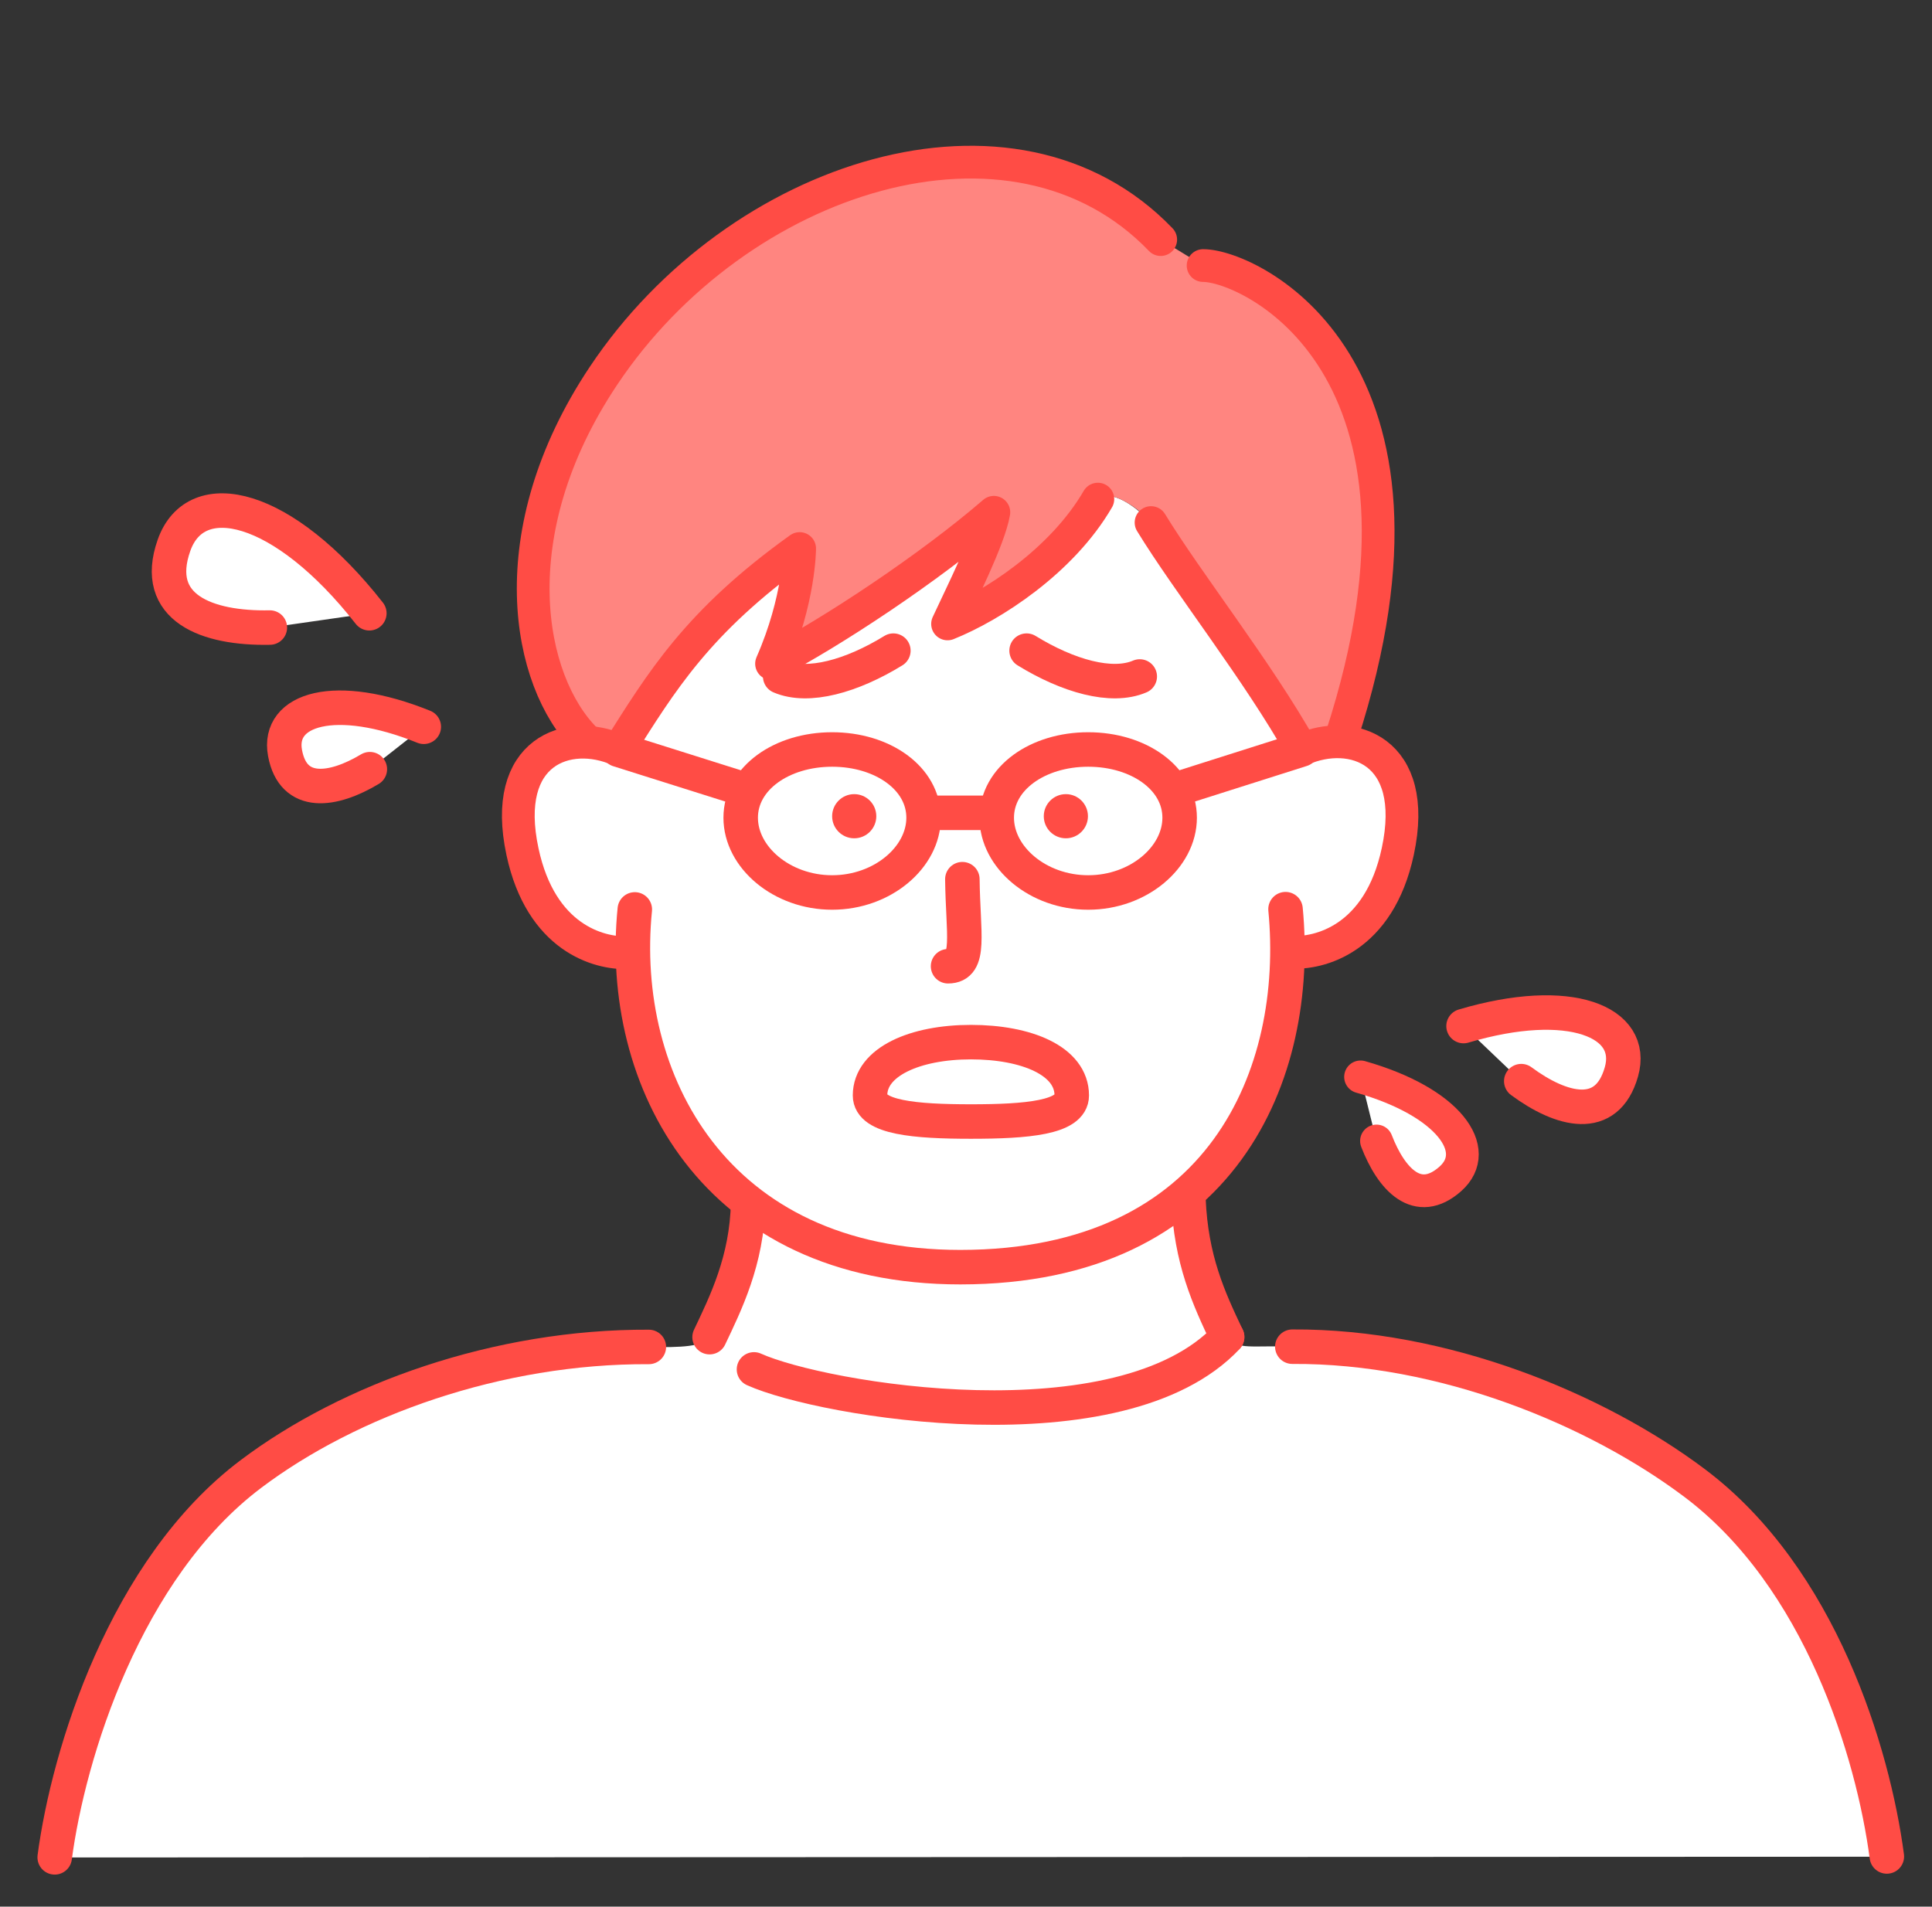 <?xml version="1.0" encoding="UTF-8"?><svg id="_イヤー_2" xmlns="http://www.w3.org/2000/svg" viewBox="0 0 154 152"><rect x="0" y="0" width="154" height="152" fill="#333333" stroke="none"/><defs><style>.cls-1,.cls-2,.cls-3{fill:none;}.cls-4{fill:#ff4c45;}.cls-5,.cls-6,.cls-7{fill:#fff;}.cls-8{fill:#ff8580;}.cls-6{stroke-width:2.61px;}.cls-6,.cls-2,.cls-7,.cls-3{stroke:#ff4c45;stroke-linecap:round;stroke-linejoin:round;}.cls-2{stroke-width:2.61px;}.cls-7{stroke-width:2.75px;}.cls-3{stroke-width:2.75px;}</style></defs><g id="_イヤー_2-2"><rect class="cls-1" width="154" height="152"/></g><g id="_イヤー_1-2"><g><g><path class="cls-5" d="M150.41,148.01c-1.86-9.42-5.29-22.24-15.32-29.77-7.86-5.91-20.05-10.94-32.07-10.87-3.22-.15-4.36,.31-5.2-.78-1.46-3.07-2.88-6.15-3.08-10.99l-.05-.5c5.43-4.75,7.75-11.74,7.93-18.56l.24-.62c2.28,.16,7.06-1.02,8.56-8.04,1.73-8.08-3.67-9.87-7.65-8.12-3.5-6.25-9.07-13.28-12.02-18.09-2.16-2.29-3.87-2.45-4.23-1.88-2.87,4.95-8.44,8.53-11.98,9.95,1.06-2.3,3.33-6.78,3.69-8.9-5.13,4.43-12.94,9.59-17.72,12.07,2.24-5.1,2.24-9.18,2.24-9.18-8.17,5.85-11.01,10.61-14.45,16.05-3.98-1.75-9.38,.04-7.64,8.13,1.47,6.85,6.06,8.13,8.4,8.04l.43,1c.32,6.98,3.09,13.88,8.71,18.49l.46,.17c-.01,4.72-1.79,8.28-3.07,11-.65,.76-2.23,.81-4.84,.78-12.03-.11-23.87,4.21-31.72,10.13-10.03,7.55-14.55,22.31-15.64,30.56,0,0,144.79-.06,146.04-.06Z"/><g><path class="cls-8" d="M92.52,19.1c-11.71-12.19-33.74-5.16-44.43,10.88-8.36,12.54-6.06,24.33-1.41,28.98v.2c.87,.03,1.76,.24,2.6,.61,3.44-5.44,6.28-10.21,14.45-16.05,0,0,0,4.08-2.24,9.18,4.78-2.48,12.59-7.65,17.72-12.07-.35,2.12-2.63,6.6-3.69,8.9,3.54-1.42,8.7-5.26,11.98-9.95,.63-.9,3.11,.47,4.23,1.88,3.52,4.4,8.51,11.84,12.02,18.09,.88-.39,1.82-.6,2.75-.61l.43-.46c9.6-29.55-7.29-37.52-11.04-37.52"/><path class="cls-3" d="M102.47,72.48c1.25,13.05-4.94,28.53-25.92,28.54-19.67,0-27.31-15-25.95-28.52"/><path class="cls-2" d="M92.52,19.1c-11.71-12.19-33.74-5.16-44.43,10.88-8.36,12.54-6.06,24.33-1.41,28.98"/><path class="cls-3" d="M59.63,95.9c-.08,4.58-1.81,8.04-3.07,10.7"/><path class="cls-3" d="M94.73,95.59c.2,4.84,1.62,7.92,3.08,10.99"/><path class="cls-3" d="M60.1,109.17c5.43,2.45,29.22,6.48,37.72-2.58"/><path class="cls-3" d="M71.21,51.87c-3.3,2.03-6.78,3.02-9.02,2.06"/><path class="cls-3" d="M81.83,51.87c3.3,2.03,6.78,3.02,9.02,2.06"/><circle class="cls-4" cx="84.96" cy="65.07" r="1.76"/><circle class="cls-4" cx="68.09" cy="65.07" r="1.76"/><line class="cls-3" x1="74.35" y1="64.8" x2="78.71" y2="64.8"/><path class="cls-3" d="M76.71,70.09c.05,4.36,.72,6.94-1.14,6.94"/><path class="cls-2" d="M87.51,39.79c-2.87,4.95-8.44,8.53-11.98,9.95,1.06-2.3,3.33-6.78,3.69-8.9-5.13,4.43-12.94,9.59-17.72,12.07,2.24-5.1,2.24-9.18,2.24-9.18-8.17,5.85-11.01,10.61-14.45,16.05-3.98-1.75-9.38,.04-7.64,8.13,1.47,6.85,6.06,8.13,8.4,8.04"/><path class="cls-2" d="M91.75,41.66c2.94,4.81,8.51,11.84,12.02,18.09,3.98-1.75,9.38,.03,7.65,8.12-1.5,7.02-6.29,8.2-8.56,8.04"/><path class="cls-2" d="M95.9,21.17c3.75,0,20.64,7.96,11.04,37.52"/><path class="cls-3" d="M51.72,107.38c-12.03-.06-23.87,4.21-31.72,10.13-10.03,7.55-14.55,22.31-15.64,30.56"/><path class="cls-3" d="M103.01,107.36c12.03-.07,24.22,4.97,32.07,10.87,10.03,7.54,14.23,21.52,15.32,29.77"/><line class="cls-3" x1="93.53" y1="63" x2="103.76" y2="59.75"/><line class="cls-3" x1="59.53" y1="63" x2="49.29" y2="59.77"/><path class="cls-3" d="M94.03,65.19c0,3.15-3.27,5.96-7.29,5.96s-7.29-2.81-7.29-5.96,3.27-5.44,7.29-5.44,7.29,2.29,7.29,5.44Z"/><path class="cls-3" d="M73.62,65.19c0,3.15-3.27,5.96-7.29,5.96s-7.29-2.81-7.29-5.96,3.27-5.44,7.29-5.44,7.29,2.29,7.29,5.44Z"/></g><path class="cls-3" d="M85.43,87.33c0,1.78-3.6,2.08-8.04,2.08s-8.04-.31-8.04-2.08c0-2.69,3.6-4.25,8.04-4.25s8.04,1.49,8.04,4.25Z"/></g><g><path class="cls-7" d="M33.78,57.94c-7.05-2.85-11.71-1.43-11.06,2.09s3.84,3.04,6.76,1.29"/><path class="cls-7" d="M29.44,48.89c-6.87-8.76-13.82-10.36-15.57-5.42-1.77,5.02,2.65,6.66,7.64,6.56"/><path class="cls-6" d="M108.45,85.85c7.04,2,9.73,5.84,7.16,8.13-2.61,2.32-4.71,.04-5.89-3.02"/><path class="cls-7" d="M116.66,81.8c8.49-2.52,13.73-.35,12.58,3.66-1.16,4.07-4.79,3.09-7.98,.73"/></g></g></g></svg>